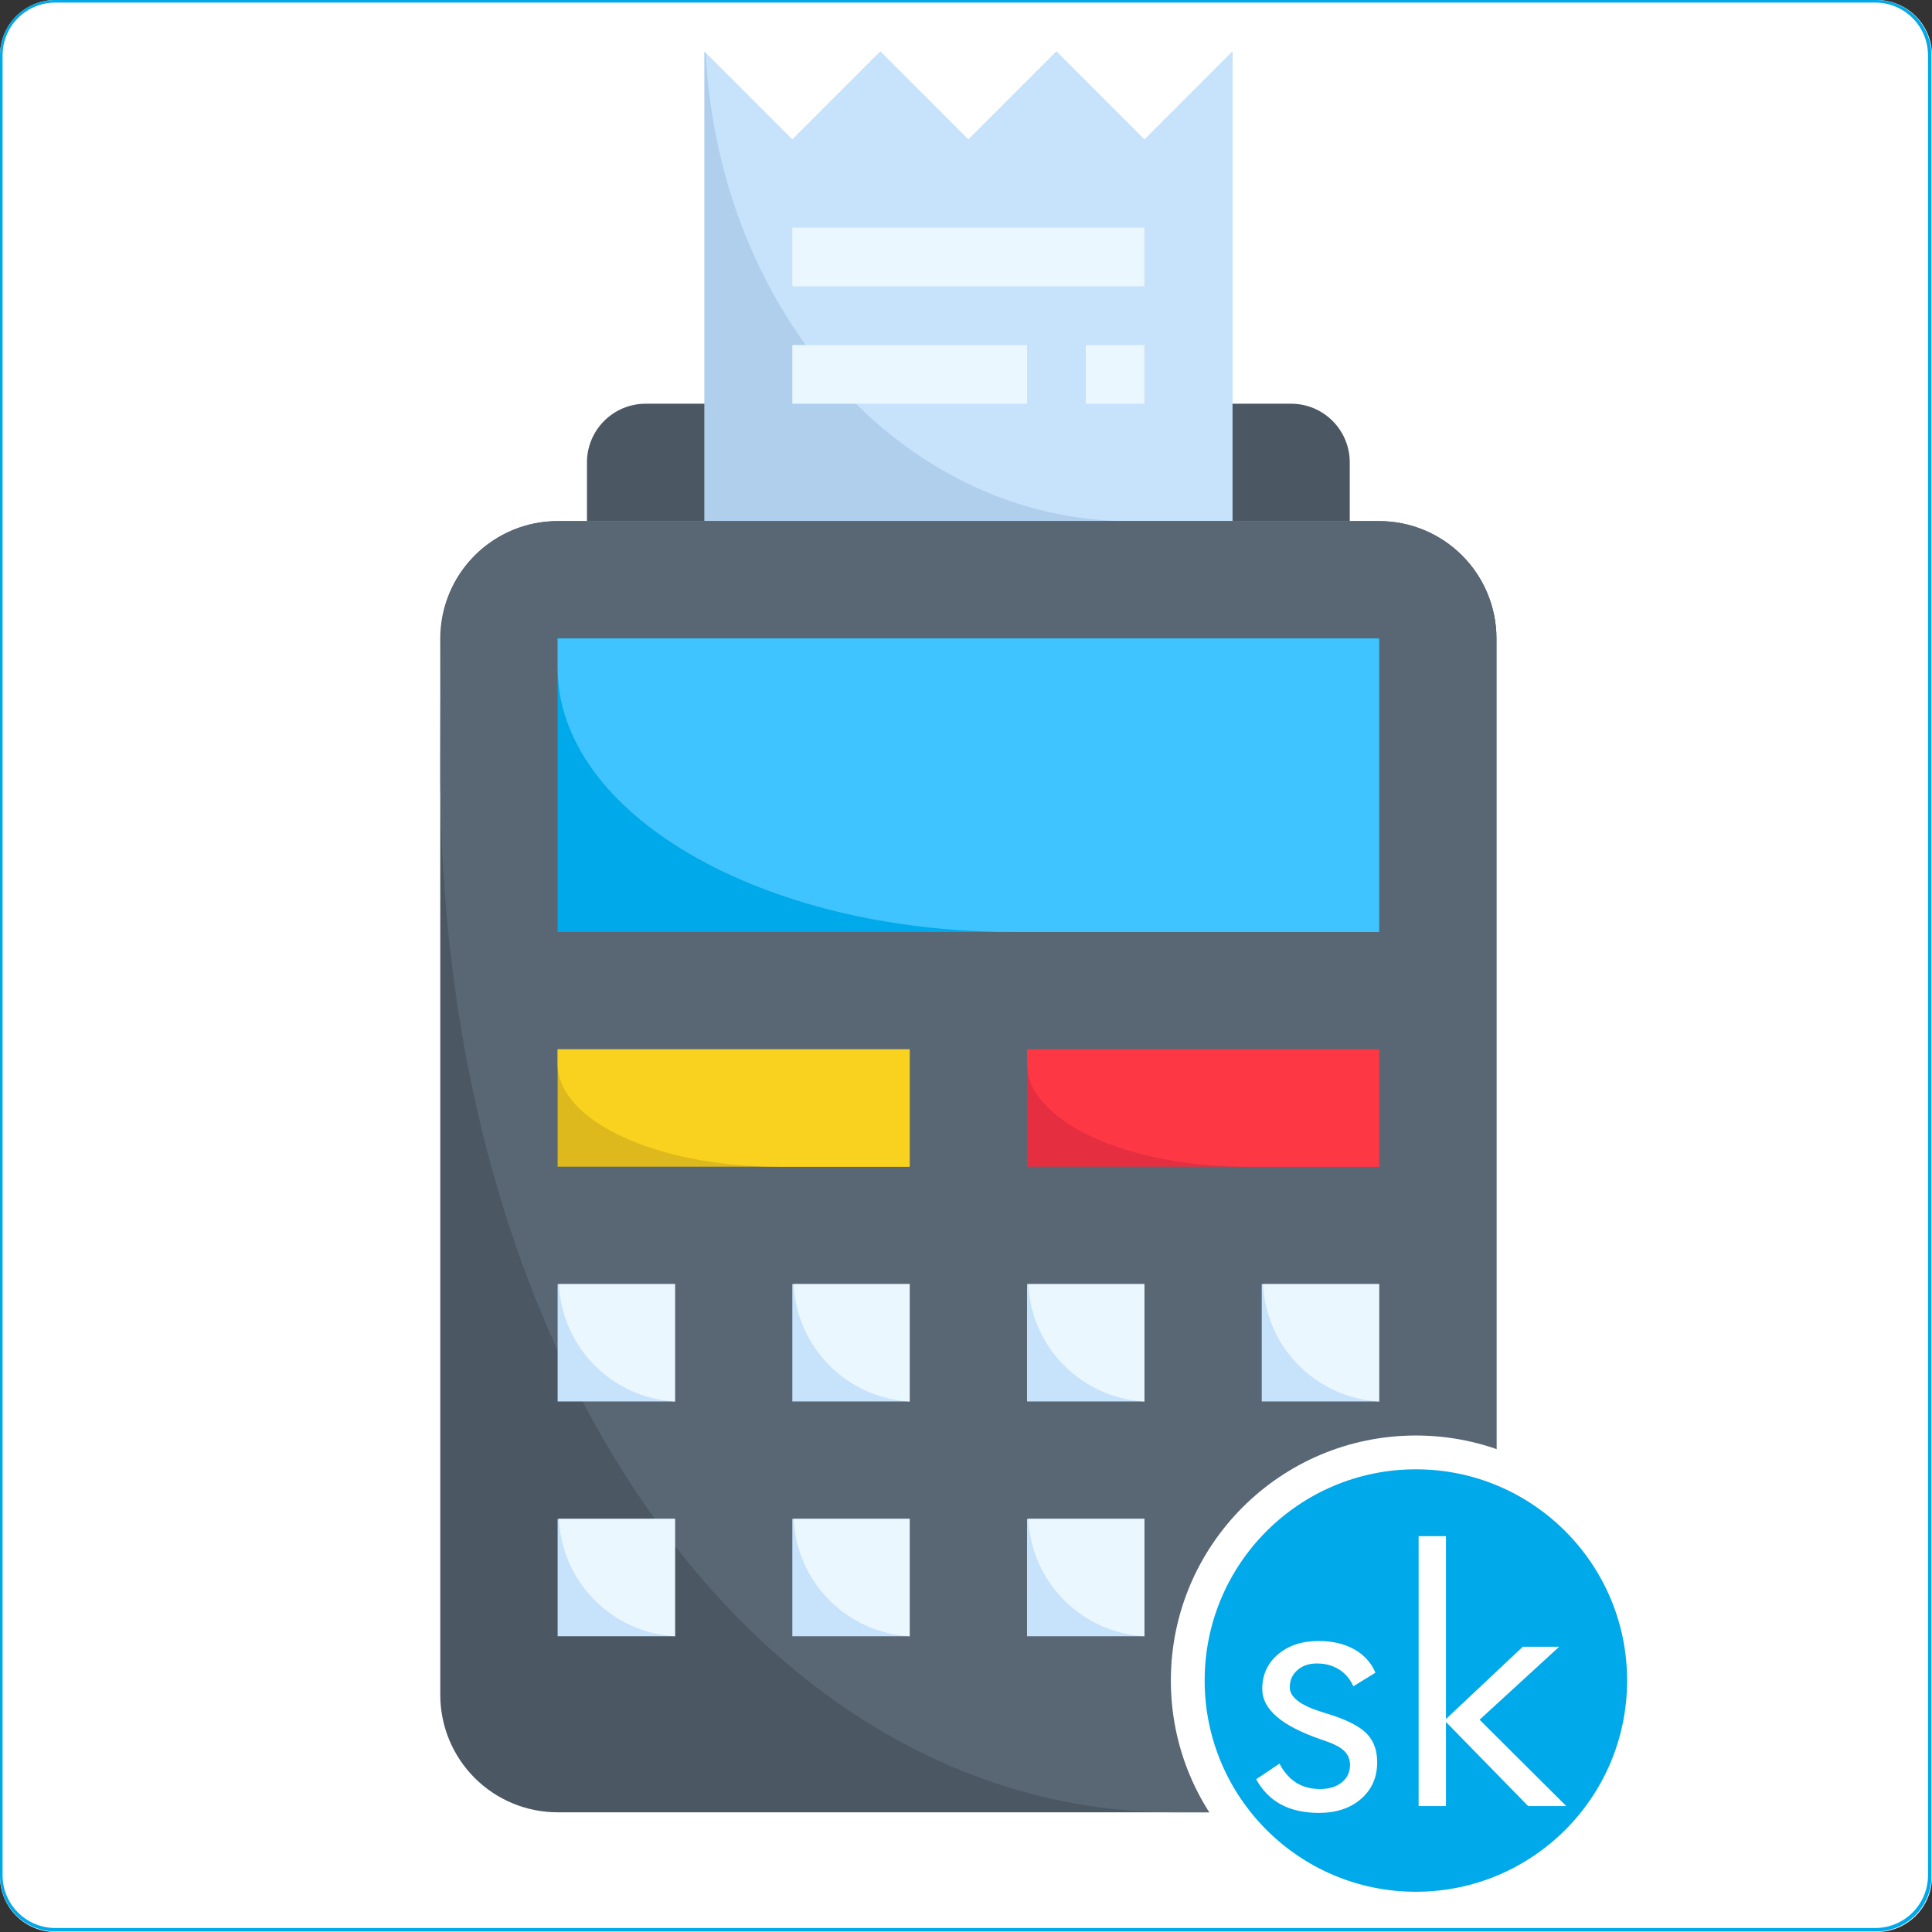 <svg xmlns="http://www.w3.org/2000/svg" xmlns:xlink="http://www.w3.org/1999/xlink" width="1500" viewBox="0 0 1125 1125" height="1500" preserveAspectRatio="xMidYMid meet"><rect x="0" y="0" width="1125" height="1125" fill="#333333" stroke="none"/><defs><g></g><clipPath id="de7b73f36e"><path d="M 32.25 0 L 1092.75 0 C 1110.562 0 1125 14.438 1125 32.25 L 1125 1092.75 C 1125 1110.562 1110.562 1125 1092.75 1125 L 32.25 1125 C 14.438 1125 0 1110.562 0 1092.75 L 0 32.25 C 0 14.438 14.438 0 32.25 0 " clip-rule="nonzero"></path></clipPath><clipPath id="614217c2d4"><path d="M 0 0 L 1124.695 0 L 1124.695 1124.695 L 0 1124.695 Z M 0 0 " clip-rule="nonzero"></path></clipPath><clipPath id="022de43f8f"><path d="M 32.242 0 L 1092.453 0 C 1110.262 0 1124.695 14.434 1124.695 32.242 L 1124.695 1092.453 C 1124.695 1110.262 1110.262 1124.695 1092.453 1124.695 L 32.242 1124.695 C 14.434 1124.695 0 1110.262 0 1092.453 L 0 32.242 C 0 14.434 14.434 0 32.242 0 " clip-rule="nonzero"></path></clipPath><clipPath id="aad9ae40b1"><path d="M 410 30.035 L 718 30.035 L 718 304 L 410 304 Z M 410 30.035 " clip-rule="nonzero"></path></clipPath><clipPath id="55dd925069"><path d="M 256.371 303 L 871.383 303 L 871.383 1055.297 L 256.371 1055.297 Z M 256.371 303 " clip-rule="nonzero"></path></clipPath><clipPath id="3d47a990f7"><path d="M 681.789 835.895 L 967.145 835.895 L 967.145 1121.25 L 681.789 1121.25 Z M 681.789 835.895 " clip-rule="nonzero"></path></clipPath><clipPath id="00e008b0f5"><path d="M 824.469 835.895 C 745.668 835.895 681.789 899.773 681.789 978.57 C 681.789 1057.371 745.668 1121.25 824.469 1121.25 C 903.266 1121.25 967.145 1057.371 967.145 978.57 C 967.145 899.773 903.266 835.895 824.469 835.895 " clip-rule="nonzero"></path></clipPath><clipPath id="b164c43795"><path d="M 701.469 855.574 L 947.465 855.574 L 947.465 1101.57 L 701.469 1101.57 Z M 701.469 855.574 " clip-rule="nonzero"></path></clipPath><clipPath id="2ee2349b70"><path d="M 824.469 855.574 C 756.535 855.574 701.469 910.641 701.469 978.57 C 701.469 1046.5 756.535 1101.57 824.469 1101.57 C 892.398 1101.57 947.465 1046.5 947.465 978.57 C 947.465 910.641 892.398 855.574 824.469 855.574 " clip-rule="nonzero"></path></clipPath></defs><g clip-path="url(#de7b73f36e)"><rect x="-112.5" width="1350" fill="#ffffff" y="-112.5" height="1350" fill-opacity="1"></rect></g><g clip-path="url(#614217c2d4)"><g clip-path="url(#022de43f8f)"><path stroke-linecap="butt" transform="matrix(0.736, 0, 0, 0.736, 0, -0)" fill="none" stroke-linejoin="miter" d="M 43.787 0 L 1483.62 0 C 1507.805 0 1527.407 19.602 1527.407 43.787 L 1527.407 1483.62 C 1527.407 1507.805 1507.805 1527.407 1483.62 1527.407 L 43.787 1527.407 C 19.602 1527.407 -0 1507.805 -0 1483.62 L -0 43.787 C -0 19.602 19.602 0 43.787 0 " stroke="#00a9e9" stroke-width="4.073" stroke-opacity="1" stroke-miterlimit="4"></path></g></g><path fill="#4b5763" d="M 375.957 235.09 L 751.797 235.09 C 770.672 235.09 785.961 250.383 785.961 269.266 L 785.961 303.441 L 341.789 303.441 L 341.789 269.266 C 341.789 250.383 357.078 235.09 375.957 235.09 Z M 375.957 235.09 " fill-opacity="1" fill-rule="nonzero"></path><g clip-path="url(#aad9ae40b1)"><path fill="#afcfed" d="M 666.379 81.301 L 615.125 30.035 L 563.875 81.301 L 512.625 30.035 L 461.375 81.301 L 410.125 30.035 L 410.125 303.441 L 717.629 303.441 L 717.629 30.035 Z M 666.379 81.301 " fill-opacity="1" fill-rule="nonzero"></path><path fill="#c7e2fb" d="M 717.629 303.441 L 717.629 30.035 L 666.379 81.301 L 615.125 30.035 L 563.875 81.301 L 512.625 30.035 L 461.375 81.301 L 410.895 30.805 C 418.793 182.887 526.164 303.441 657.836 303.441 Z M 717.629 303.441 " fill-opacity="1" fill-rule="nonzero"></path></g><g clip-path="url(#55dd925069)"><path fill="#4b5763" d="M 324.707 303.441 L 803.047 303.441 C 804.164 303.441 805.281 303.469 806.398 303.523 C 807.516 303.578 808.629 303.66 809.742 303.77 C 810.855 303.879 811.965 304.016 813.074 304.18 C 814.18 304.344 815.281 304.535 816.379 304.754 C 817.473 304.973 818.566 305.215 819.648 305.488 C 820.734 305.758 821.812 306.059 822.883 306.383 C 823.953 306.707 825.016 307.059 826.066 307.434 C 827.121 307.812 828.164 308.215 829.195 308.641 C 830.23 309.07 831.25 309.523 832.262 310 C 833.273 310.48 834.273 310.984 835.258 311.512 C 836.246 312.039 837.219 312.59 838.176 313.164 C 839.137 313.738 840.082 314.336 841.012 314.957 C 841.941 315.582 842.855 316.223 843.754 316.891 C 844.652 317.559 845.531 318.246 846.395 318.953 C 847.262 319.664 848.109 320.395 848.938 321.145 C 849.766 321.898 850.574 322.668 851.363 323.457 C 852.156 324.25 852.926 325.059 853.68 325.891 C 854.43 326.719 855.16 327.562 855.867 328.43 C 856.578 329.293 857.266 330.176 857.934 331.074 C 858.598 331.973 859.242 332.887 859.863 333.816 C 860.484 334.746 861.082 335.691 861.656 336.652 C 862.234 337.609 862.785 338.582 863.312 339.57 C 863.84 340.555 864.34 341.555 864.82 342.566 C 865.297 343.578 865.75 344.602 866.18 345.633 C 866.605 346.668 867.008 347.711 867.387 348.762 C 867.762 349.816 868.113 350.879 868.438 351.949 C 868.762 353.02 869.059 354.098 869.332 355.184 C 869.605 356.266 869.848 357.359 870.066 358.457 C 870.285 359.555 870.477 360.656 870.641 361.762 C 870.805 362.867 870.941 363.977 871.051 365.09 C 871.16 366.203 871.242 367.32 871.297 368.438 C 871.352 369.555 871.379 370.672 871.379 371.789 L 871.379 986.949 C 871.379 988.066 871.352 989.184 871.297 990.301 C 871.242 991.418 871.16 992.535 871.051 993.648 C 870.941 994.762 870.805 995.871 870.641 996.977 C 870.477 998.082 870.285 999.184 870.066 1000.281 C 869.848 1001.379 869.605 1002.469 869.332 1003.555 C 869.059 1004.641 868.762 1005.719 868.438 1006.789 C 868.113 1007.859 867.762 1008.922 867.387 1009.973 C 867.008 1011.027 866.605 1012.07 866.18 1013.105 C 865.75 1014.137 865.297 1015.16 864.82 1016.172 C 864.34 1017.184 863.84 1018.18 863.312 1019.168 C 862.785 1020.152 862.234 1021.129 861.656 1022.086 C 861.082 1023.047 860.484 1023.992 859.863 1024.922 C 859.242 1025.852 858.598 1026.766 857.934 1027.664 C 857.266 1028.562 856.578 1029.445 855.867 1030.309 C 855.16 1031.172 854.43 1032.02 853.68 1032.848 C 852.926 1033.68 852.156 1034.488 851.363 1035.277 C 850.574 1036.07 849.766 1036.84 848.938 1037.594 C 848.109 1038.344 847.262 1039.074 846.395 1039.785 C 845.531 1040.492 844.652 1041.18 843.754 1041.848 C 842.855 1042.512 841.941 1043.156 841.012 1043.777 C 840.082 1044.402 839.137 1045 838.176 1045.574 C 837.219 1046.148 836.246 1046.699 835.258 1047.227 C 834.273 1047.754 833.273 1048.258 832.262 1048.734 C 831.25 1049.215 830.23 1049.668 829.195 1050.094 C 828.164 1050.523 827.121 1050.926 826.066 1051.301 C 825.016 1051.68 823.953 1052.031 822.883 1052.355 C 821.812 1052.68 820.734 1052.977 819.648 1053.25 C 818.566 1053.523 817.473 1053.766 816.379 1053.984 C 815.281 1054.203 814.18 1054.395 813.074 1054.559 C 811.965 1054.723 810.855 1054.859 809.742 1054.969 C 808.629 1055.078 807.516 1055.16 806.398 1055.215 C 805.281 1055.27 804.164 1055.297 803.047 1055.297 L 324.707 1055.297 C 323.59 1055.297 322.469 1055.27 321.355 1055.215 C 320.238 1055.16 319.121 1055.078 318.008 1054.969 C 316.895 1054.859 315.785 1054.723 314.68 1054.559 C 313.574 1054.395 312.473 1054.203 311.375 1053.984 C 310.277 1053.766 309.188 1053.52 308.102 1053.25 C 307.02 1052.977 305.941 1052.68 304.871 1052.355 C 303.801 1052.031 302.738 1051.68 301.684 1051.301 C 300.633 1050.926 299.59 1050.523 298.555 1050.094 C 297.523 1049.668 296.5 1049.215 295.488 1048.734 C 294.48 1048.258 293.48 1047.754 292.492 1047.227 C 291.508 1046.699 290.535 1046.148 289.574 1045.574 C 288.617 1045 287.672 1044.402 286.742 1043.777 C 285.812 1043.156 284.898 1042.512 284 1041.848 C 283.102 1041.18 282.219 1040.492 281.355 1039.785 C 280.492 1039.074 279.645 1038.344 278.816 1037.594 C 277.988 1036.84 277.18 1036.07 276.387 1035.277 C 275.598 1034.488 274.824 1033.68 274.074 1032.848 C 273.324 1032.02 272.594 1031.172 271.883 1030.309 C 271.176 1029.445 270.484 1028.562 269.82 1027.664 C 269.152 1026.766 268.512 1025.852 267.891 1024.922 C 267.266 1023.992 266.668 1023.047 266.094 1022.086 C 265.52 1021.129 264.969 1020.152 264.441 1019.168 C 263.914 1018.18 263.41 1017.184 262.934 1016.172 C 262.453 1015.16 262.004 1014.137 261.574 1013.105 C 261.145 1012.07 260.742 1011.027 260.367 1009.973 C 259.988 1008.922 259.641 1007.859 259.316 1006.789 C 258.988 1005.719 258.691 1004.641 258.422 1003.555 C 258.148 1002.469 257.902 1001.379 257.684 1000.281 C 257.469 999.184 257.277 998.082 257.113 996.977 C 256.949 995.871 256.812 994.762 256.703 993.648 C 256.594 992.535 256.508 991.418 256.453 990.301 C 256.398 989.184 256.371 988.066 256.371 986.949 L 256.371 371.789 C 256.371 370.672 256.398 369.555 256.453 368.438 C 256.508 367.32 256.594 366.203 256.703 365.09 C 256.812 363.977 256.949 362.867 257.113 361.762 C 257.277 360.656 257.469 359.555 257.684 358.457 C 257.902 357.359 258.148 356.266 258.422 355.184 C 258.691 354.098 258.988 353.02 259.316 351.949 C 259.641 350.879 259.988 349.816 260.367 348.762 C 260.742 347.711 261.145 346.668 261.574 345.633 C 262.004 344.602 262.453 343.578 262.934 342.566 C 263.41 341.555 263.914 340.555 264.441 339.57 C 264.969 338.582 265.52 337.609 266.094 336.652 C 266.668 335.691 267.266 334.746 267.891 333.816 C 268.512 332.887 269.152 331.973 269.82 331.074 C 270.484 330.176 271.176 329.293 271.883 328.43 C 272.594 327.562 273.324 326.719 274.074 325.891 C 274.824 325.059 275.598 324.25 276.387 323.457 C 277.18 322.668 277.988 321.898 278.816 321.145 C 279.645 320.395 280.492 319.664 281.355 318.953 C 282.219 318.246 283.102 317.559 284 316.891 C 284.898 316.223 285.812 315.582 286.742 314.957 C 287.672 314.336 288.617 313.738 289.574 313.164 C 290.535 312.59 291.508 312.039 292.492 311.512 C 293.48 310.984 294.48 310.48 295.488 310 C 296.5 309.523 297.523 309.07 298.555 308.641 C 299.59 308.215 300.633 307.812 301.684 307.434 C 302.738 307.059 303.801 306.707 304.871 306.383 C 305.941 306.059 307.02 305.758 308.102 305.488 C 309.188 305.215 310.277 304.973 311.375 304.754 C 312.473 304.535 313.574 304.344 314.68 304.18 C 315.785 304.016 316.895 303.879 318.008 303.77 C 319.121 303.66 320.238 303.578 321.355 303.523 C 322.469 303.469 323.59 303.441 324.707 303.441 Z M 324.707 303.441 " fill-opacity="1" fill-rule="nonzero"></path><path fill="#596674" d="M 871.379 986.949 L 871.379 371.789 C 871.379 334.047 840.777 303.441 803.047 303.441 L 324.707 303.441 C 288.918 303.504 259.254 331.27 256.844 367.004 C 256.523 394.047 256.371 421.258 256.371 448.684 C 256.371 802.594 447.578 1055.297 683.461 1055.297 L 803.047 1055.297 C 840.777 1055.297 871.379 1024.691 871.379 986.949 Z M 871.379 986.949 " fill-opacity="1" fill-rule="nonzero"></path></g><path fill="#00a9e9" d="M 324.707 371.789 L 803.047 371.789 L 803.047 542.668 L 324.707 542.668 Z M 324.707 371.789 " fill-opacity="1" fill-rule="nonzero"></path><path fill="#ddb91d" d="M 324.707 611.02 L 529.711 611.02 L 529.711 679.367 L 324.707 679.367 Z M 324.707 611.02 " fill-opacity="1" fill-rule="nonzero"></path><path fill="#40c4ff" d="M 803.047 371.789 L 324.707 371.789 L 324.707 388.879 C 324.707 473.824 443.266 542.668 589.5 542.668 L 803.047 542.668 Z M 803.047 371.789 " fill-opacity="1" fill-rule="nonzero"></path><path fill="#f9d11f" d="M 324.707 611.02 L 324.707 619.562 C 324.707 652.582 382.066 679.367 452.832 679.367 L 529.711 679.367 L 529.711 611.02 Z M 324.707 611.02 " fill-opacity="1" fill-rule="nonzero"></path><path fill="#e52e40" d="M 598.043 611.02 L 803.047 611.02 L 803.047 679.367 L 598.043 679.367 Z M 598.043 611.02 " fill-opacity="1" fill-rule="nonzero"></path><path fill="#fe3745" d="M 598.043 611.02 L 598.043 619.562 C 598.043 652.582 655.402 679.367 726.168 679.367 L 803.047 679.367 L 803.047 611.02 Z M 598.043 611.02 " fill-opacity="1" fill-rule="nonzero"></path><path fill="#c7e2fb" d="M 324.707 747.719 L 393.039 747.719 L 393.039 816.07 L 324.707 816.07 Z M 324.707 747.719 " fill-opacity="1" fill-rule="nonzero"></path><path fill="#ebf7fe" d="M 325.477 747.719 C 327.121 784.48 356.312 814.02 393.039 816.07 L 393.039 747.719 Z M 325.477 747.719 " fill-opacity="1" fill-rule="nonzero"></path><path fill="#c7e2fb" d="M 461.375 747.719 L 529.711 747.719 L 529.711 816.07 L 461.375 816.07 Z M 461.375 747.719 " fill-opacity="1" fill-rule="nonzero"></path><path fill="#ebf7fe" d="M 462.145 747.719 C 463.789 784.48 492.98 814.02 529.711 816.07 L 529.711 747.719 Z M 462.145 747.719 " fill-opacity="1" fill-rule="nonzero"></path><path fill="#c7e2fb" d="M 324.707 884.422 L 393.039 884.422 L 393.039 952.773 L 324.707 952.773 Z M 324.707 884.422 " fill-opacity="1" fill-rule="nonzero"></path><path fill="#ebf7fe" d="M 325.477 884.422 C 327.121 921.18 356.312 950.723 393.039 952.773 L 393.039 884.422 Z M 325.477 884.422 " fill-opacity="1" fill-rule="nonzero"></path><path fill="#c7e2fb" d="M 461.375 884.422 L 529.711 884.422 L 529.711 952.773 L 461.375 952.773 Z M 461.375 884.422 " fill-opacity="1" fill-rule="nonzero"></path><path fill="#ebf7fe" d="M 462.145 884.422 C 463.789 921.18 492.98 950.723 529.711 952.773 L 529.711 884.422 Z M 462.145 884.422 " fill-opacity="1" fill-rule="nonzero"></path><path fill="#c7e2fb" d="M 598.043 747.719 L 666.379 747.719 L 666.379 816.07 L 598.043 816.07 Z M 598.043 747.719 " fill-opacity="1" fill-rule="nonzero"></path><path fill="#ebf7fe" d="M 598.812 747.719 C 600.457 784.48 629.648 814.02 666.379 816.07 L 666.379 747.719 Z M 598.812 747.719 " fill-opacity="1" fill-rule="nonzero"></path><path fill="#c7e2fb" d="M 598.043 884.422 L 666.379 884.422 L 666.379 952.773 L 598.043 952.773 Z M 598.043 884.422 " fill-opacity="1" fill-rule="nonzero"></path><path fill="#ebf7fe" d="M 598.812 884.422 C 600.457 921.18 629.648 950.723 666.379 952.773 L 666.379 884.422 Z M 598.812 884.422 " fill-opacity="1" fill-rule="nonzero"></path><path fill="#ebf7fe" d="M 461.375 132.562 L 666.379 132.562 L 666.379 166.738 L 461.375 166.738 Z M 461.375 200.914 L 598.043 200.914 L 598.043 235.09 L 461.375 235.09 Z M 632.211 200.914 L 666.379 200.914 L 666.379 235.09 L 632.211 235.09 Z M 632.211 200.914 " fill-opacity="1" fill-rule="nonzero"></path><path fill="#c7e2fb" d="M 734.711 747.719 L 803.047 747.719 L 803.047 816.07 L 734.711 816.07 Z M 734.711 747.719 " fill-opacity="1" fill-rule="nonzero"></path><path fill="#ebf7fe" d="M 735.48 747.719 C 737.125 784.48 766.316 814.02 803.047 816.07 L 803.047 747.719 Z M 735.48 747.719 " fill-opacity="1" fill-rule="nonzero"></path><g clip-path="url(#3d47a990f7)"><g clip-path="url(#00e008b0f5)"><path fill="#ffffff" d="M 681.789 835.895 L 967.145 835.895 L 967.145 1121.25 L 681.789 1121.25 Z M 681.789 835.895 " fill-opacity="1" fill-rule="nonzero"></path></g></g><g clip-path="url(#b164c43795)"><g clip-path="url(#2ee2349b70)"><path fill="#00a9e9" d="M 701.469 855.574 L 947.465 855.574 L 947.465 1101.57 L 701.469 1101.57 Z M 701.469 855.574 " fill-opacity="1" fill-rule="nonzero"></path></g></g><g fill="#ffffff" fill-opacity="1"><g transform="translate(725.064, 1051.687)"><g><path d="M 6.387 -15.617 L 19.977 -24.742 C 22.547 -19.809 25.793 -16.105 29.711 -13.641 C 33.633 -11.172 38.266 -9.938 43.605 -9.938 C 48.809 -9.938 53.02 -11.223 56.23 -13.793 C 59.441 -16.359 61.047 -19.742 61.047 -23.934 C 61.047 -27.176 59.949 -29.883 57.75 -32.043 C 55.555 -34.207 51.785 -36.203 46.445 -38.027 C 45.902 -38.23 45.023 -38.535 43.809 -38.941 C 21.227 -46.715 9.938 -56.449 9.938 -68.145 C 9.938 -76.395 12.98 -83.121 19.066 -88.324 C 25.148 -93.531 33.059 -96.133 42.793 -96.133 C 50.84 -96.133 57.734 -94.527 63.48 -91.316 C 69.227 -88.105 73.352 -83.559 75.852 -77.676 L 62.973 -69.77 C 61.082 -74.027 58.293 -77.305 54.609 -79.605 C 50.922 -81.902 46.648 -83.051 41.781 -83.051 C 37.113 -83.051 33.312 -81.75 30.371 -79.148 C 27.43 -76.547 25.961 -73.215 25.961 -69.16 C 25.961 -63.48 32.113 -58.715 44.418 -54.859 C 46.715 -54.117 48.539 -53.543 49.891 -53.137 C 59.965 -49.891 66.98 -46.191 70.934 -42.031 C 74.891 -37.875 76.867 -32.383 76.867 -25.555 C 76.867 -16.766 73.738 -9.652 67.484 -4.207 C 61.234 1.234 53.07 3.953 42.996 3.953 C 34.344 3.953 26.992 2.332 20.941 -0.914 C 14.891 -4.156 10.039 -9.059 6.387 -15.617 Z M 6.387 -15.617 "></path></g></g></g><g fill="#ffffff" fill-opacity="1"><g transform="translate(809.637, 1051.687)"><g><path d="M 16.43 0 L 16.43 -157.18 L 32.348 -157.18 L 32.348 -50.703 L 77.07 -92.789 L 98.262 -92.789 L 51.922 -50.297 L 102.422 0 L 80.211 0 L 32.348 -48.98 L 32.348 0 Z M 16.43 0 "></path></g></g></g></svg>
